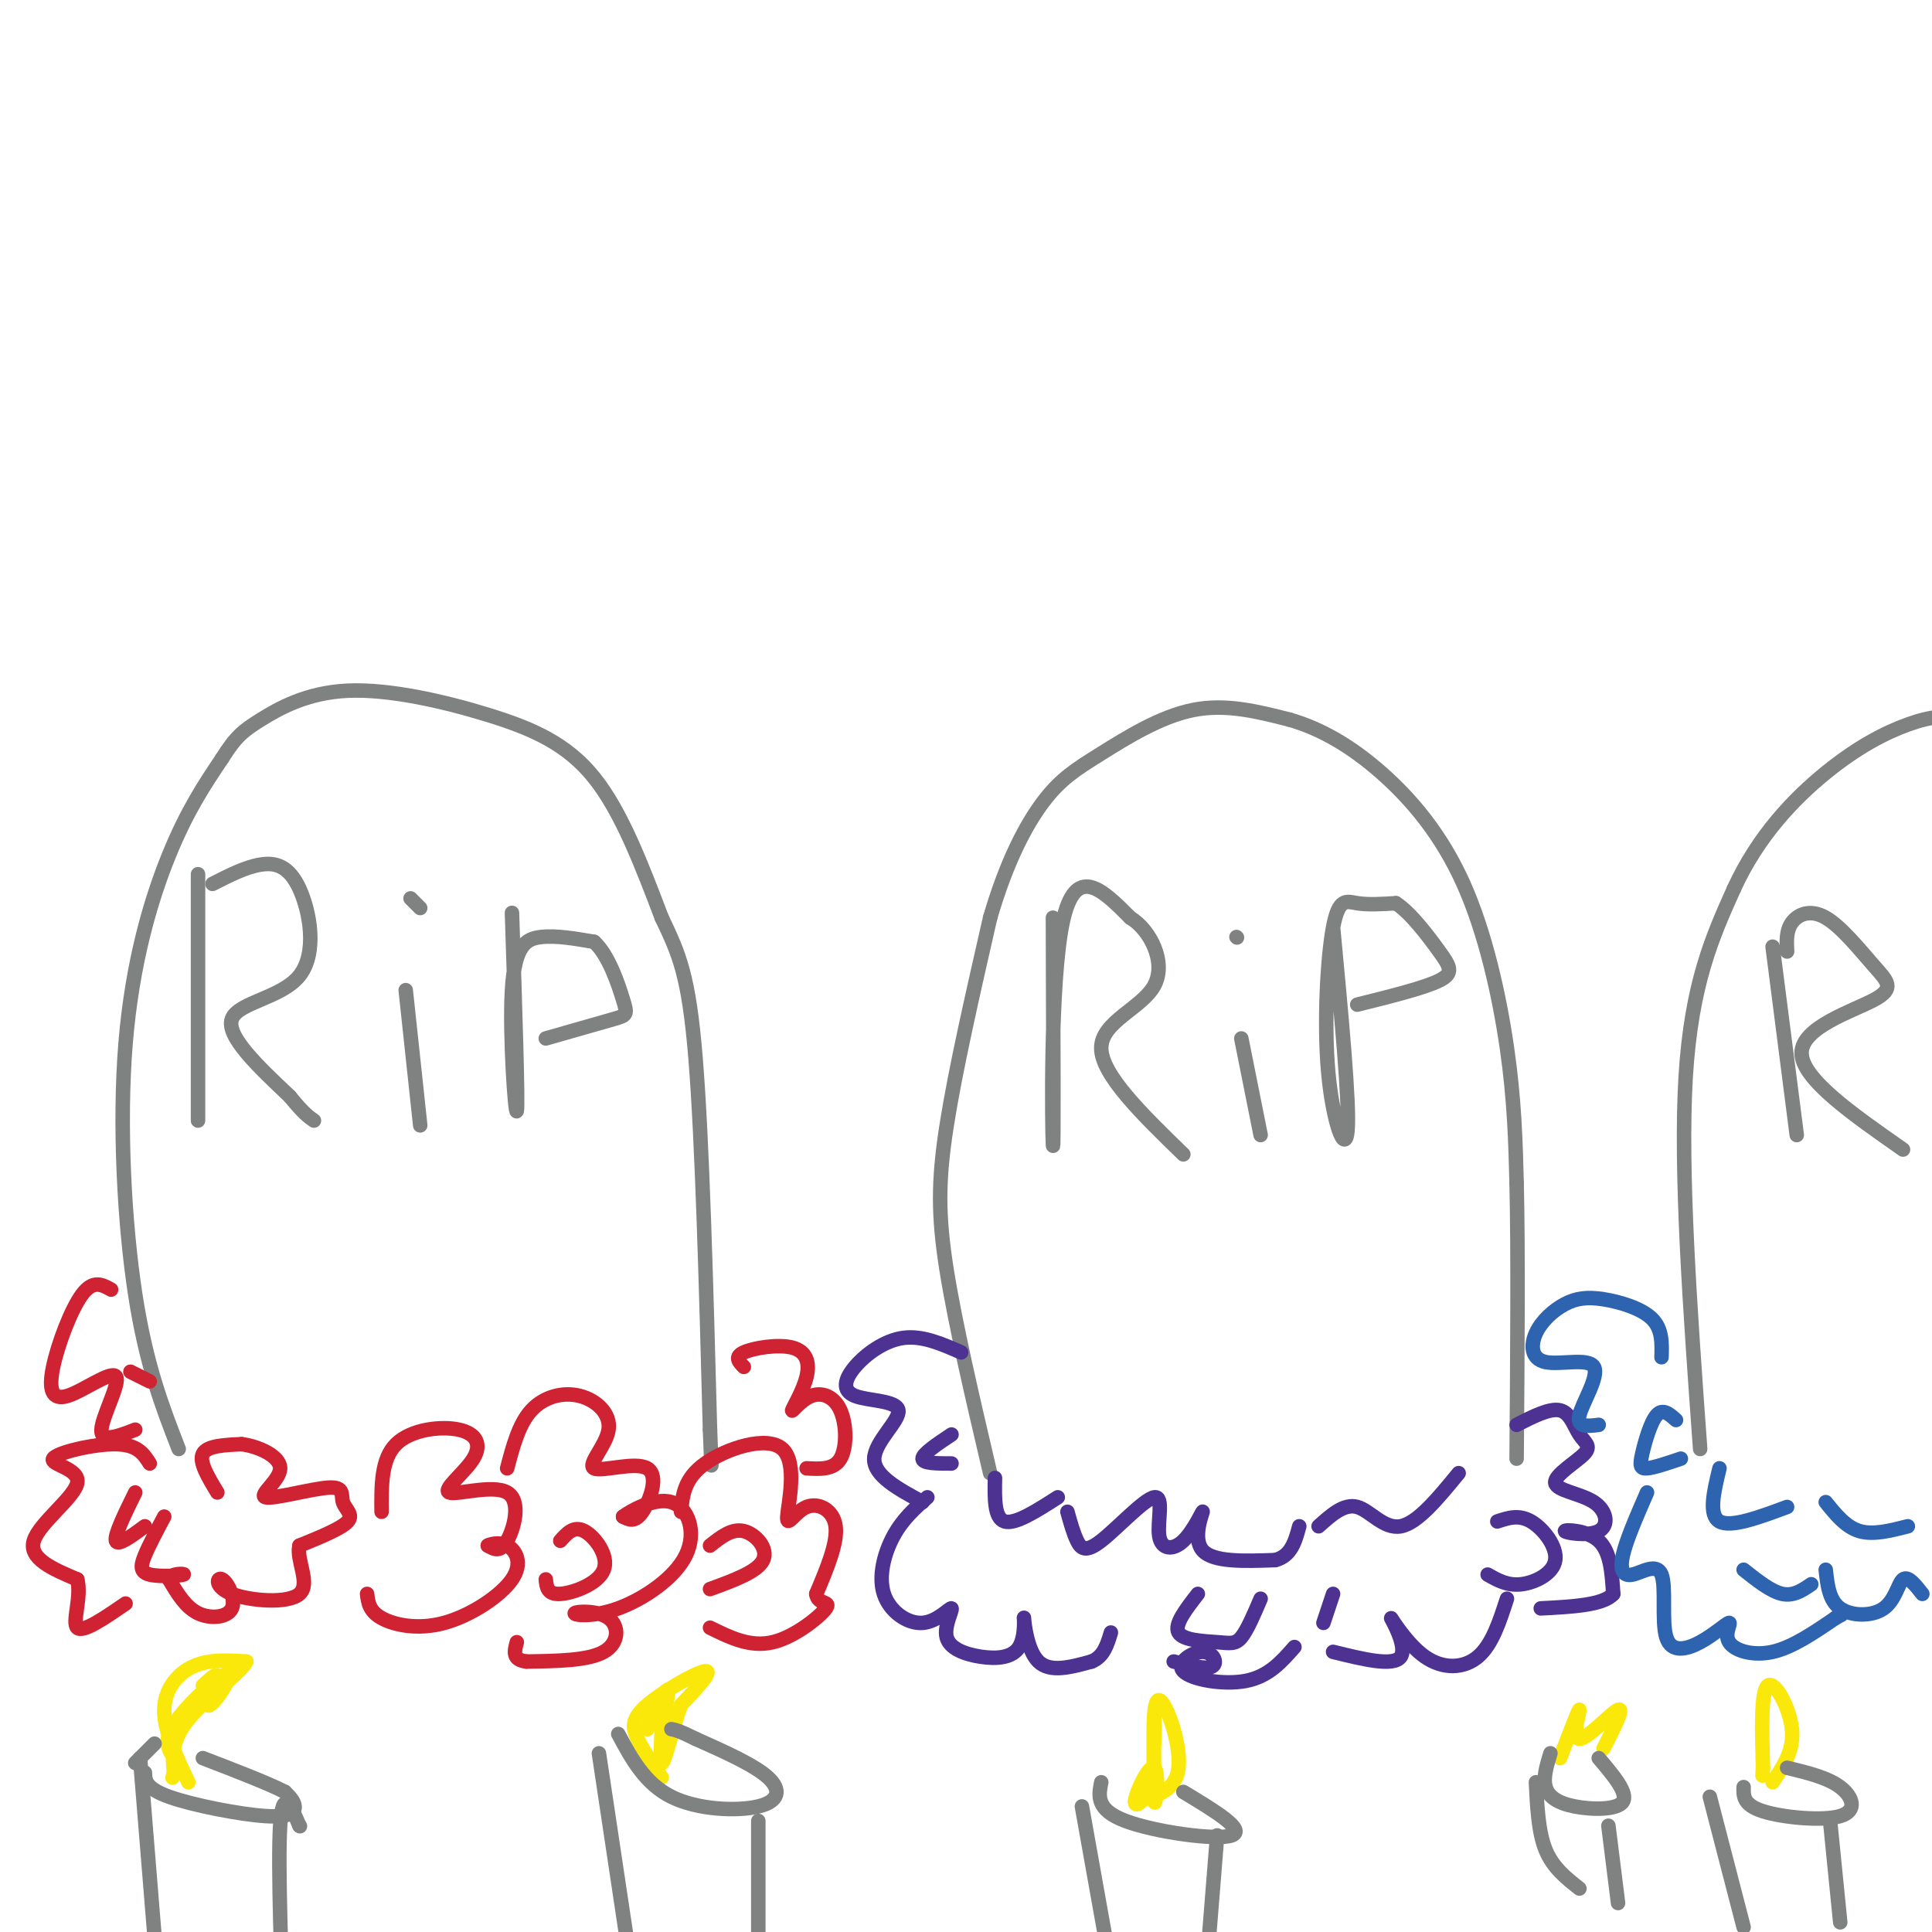 <svg viewBox='0 0 400 400' version='1.1' xmlns='http://www.w3.org/2000/svg' xmlns:xlink='http://www.w3.org/1999/xlink'><g fill='none' stroke='#808282' stroke-width='3' stroke-linecap='round' stroke-linejoin='round'><path d='M37,300c-3.375,-8.685 -6.750,-17.369 -9,-32c-2.250,-14.631 -3.375,-35.208 -2,-52c1.375,-16.792 5.250,-29.798 9,-39c3.750,-9.202 7.375,-14.601 11,-20'/><path d='M46,157c2.810,-4.491 4.336,-5.720 8,-8c3.664,-2.280 9.467,-5.611 18,-6c8.533,-0.389 19.797,2.165 29,5c9.203,2.835 16.344,5.953 22,13c5.656,7.047 9.828,18.024 14,29'/><path d='M137,190c3.600,7.533 5.600,11.867 7,29c1.400,17.133 2.200,47.067 3,77'/><path d='M147,296c0.500,12.833 0.250,6.417 0,0'/><path d='M205,305c-3.600,-15.356 -7.200,-30.711 -9,-42c-1.800,-11.289 -1.800,-18.511 0,-30c1.800,-11.489 5.400,-27.244 9,-43'/><path d='M205,190c3.396,-11.632 7.384,-19.211 11,-24c3.616,-4.789 6.858,-6.789 12,-10c5.142,-3.211 12.183,-7.632 19,-9c6.817,-1.368 13.408,0.316 20,2'/><path d='M267,149c6.504,1.860 12.764,5.509 19,11c6.236,5.491 12.448,12.825 17,23c4.552,10.175 7.443,23.193 9,34c1.557,10.807 1.778,19.404 2,28'/><path d='M314,245c0.333,14.167 0.167,35.583 0,57'/><path d='M352,300c-2.083,-28.833 -4.167,-57.667 -3,-77c1.167,-19.333 5.583,-29.167 10,-39'/><path d='M359,184c4.978,-10.900 12.422,-18.650 19,-24c6.578,-5.350 12.289,-8.300 17,-10c4.711,-1.700 8.422,-2.150 13,-1c4.578,1.150 10.022,3.900 14,7c3.978,3.100 6.489,6.550 9,10'/></g>
<g fill='none' stroke='#cf2233' stroke-width='3' stroke-linecap='round' stroke-linejoin='round'><path d='M45,309c-1.917,-3.167 -3.833,-6.333 -3,-8c0.833,-1.667 4.417,-1.833 8,-2'/><path d='M50,299c3.433,0.417 8.017,2.459 8,5c-0.017,2.541 -4.634,5.581 -3,6c1.634,0.419 9.521,-1.785 13,-2c3.479,-0.215 2.552,1.557 3,3c0.448,1.443 2.271,2.555 1,4c-1.271,1.445 -5.635,3.222 -10,5'/><path d='M62,320c-0.745,2.966 2.392,7.882 0,10c-2.392,2.118 -10.312,1.438 -14,0c-3.688,-1.438 -3.143,-3.633 -2,-3c1.143,0.633 2.885,4.093 2,6c-0.885,1.907 -4.396,2.259 -7,1c-2.604,-1.259 -4.302,-4.130 -6,-7'/><path d='M35,327c0.147,-1.348 3.514,-1.217 3,-1c-0.514,0.217 -4.907,0.520 -7,0c-2.093,-0.520 -1.884,-1.863 -1,-4c0.884,-2.137 2.442,-5.069 4,-8'/><path d='M79,313c-0.047,-5.458 -0.094,-10.916 3,-14c3.094,-3.084 9.329,-3.795 13,-3c3.671,0.795 4.779,3.097 3,6c-1.779,2.903 -6.446,6.407 -5,7c1.446,0.593 9.005,-1.725 12,0c2.995,1.725 1.427,7.493 0,10c-1.427,2.507 -2.714,1.754 -4,1'/><path d='M101,320c0.052,-0.124 2.182,-0.934 4,0c1.818,0.934 3.322,3.611 1,7c-2.322,3.389 -8.471,7.489 -14,9c-5.529,1.511 -10.437,0.432 -13,-1c-2.563,-1.432 -2.782,-3.216 -3,-5'/><path d='M105,304c1.211,-4.590 2.423,-9.179 5,-12c2.577,-2.821 6.521,-3.872 10,-3c3.479,0.872 6.493,3.667 6,7c-0.493,3.333 -4.493,7.203 -3,8c1.493,0.797 8.479,-1.478 11,0c2.521,1.478 0.577,6.708 -1,9c-1.577,2.292 -2.789,1.646 -4,1'/><path d='M129,314c1.283,-1.019 6.491,-4.066 10,-3c3.509,1.066 5.319,6.243 3,11c-2.319,4.757 -8.768,9.092 -14,11c-5.232,1.908 -9.248,1.388 -9,1c0.248,-0.388 4.759,-0.643 7,1c2.241,1.643 2.212,5.184 -1,7c-3.212,1.816 -9.606,1.908 -16,2'/><path d='M109,344c-3.000,-0.333 -2.500,-2.167 -2,-4'/><path d='M116,319c1.411,-1.583 2.821,-3.167 5,-2c2.179,1.167 5.125,5.083 4,8c-1.125,2.917 -6.321,4.833 -9,5c-2.679,0.167 -2.839,-1.417 -3,-3'/><path d='M141,313c0.314,-3.443 0.627,-6.886 5,-10c4.373,-3.114 12.804,-5.898 16,-3c3.196,2.898 1.156,11.478 1,14c-0.156,2.522 1.574,-1.013 4,-2c2.426,-0.987 5.550,0.575 6,4c0.450,3.425 -1.775,8.712 -4,14'/><path d='M169,330c0.333,2.393 3.167,1.375 2,3c-1.167,1.625 -6.333,5.893 -11,7c-4.667,1.107 -8.833,-0.946 -13,-3'/><path d='M154,283c-1.012,-1.036 -2.023,-2.073 0,-3c2.023,-0.927 7.081,-1.745 10,-1c2.919,0.745 3.698,3.055 3,6c-0.698,2.945 -2.872,6.527 -3,7c-0.128,0.473 1.790,-2.162 4,-3c2.210,-0.838 4.710,0.120 6,3c1.290,2.880 1.368,7.680 0,10c-1.368,2.320 -4.184,2.160 -7,2'/><path d='M147,320c2.267,-1.800 4.533,-3.600 7,-3c2.467,0.600 5.133,3.600 4,6c-1.133,2.400 -6.067,4.200 -11,6'/><path d='M31,303c-1.249,-1.962 -2.498,-3.923 -7,-4c-4.502,-0.077 -12.258,1.732 -13,3c-0.742,1.268 5.531,1.995 5,5c-0.531,3.005 -7.866,8.287 -9,12c-1.134,3.713 3.933,5.856 9,8'/><path d='M16,327c0.956,3.689 -1.156,8.911 0,10c1.156,1.089 5.578,-1.956 10,-5'/><path d='M28,309c-2.167,4.417 -4.333,8.833 -4,10c0.333,1.167 3.167,-0.917 6,-3'/><path d='M23,267c-1.856,-1.038 -3.712,-2.076 -6,1c-2.288,3.076 -5.008,10.266 -6,15c-0.992,4.734 -0.256,7.011 3,6c3.256,-1.011 9.030,-5.311 10,-4c0.970,1.311 -2.866,8.232 -3,11c-0.134,2.768 3.433,1.384 7,0'/><path d='M27,284c0.000,0.000 4.000,2.000 4,2'/></g>
<g fill='none' stroke='#4d3292' stroke-width='3' stroke-linecap='round' stroke-linejoin='round'><path d='M199,280c-4.027,-1.772 -8.055,-3.544 -12,-3c-3.945,0.544 -7.809,3.406 -10,6c-2.191,2.594 -2.711,4.922 0,6c2.711,1.078 8.653,0.906 9,3c0.347,2.094 -4.901,6.456 -5,10c-0.099,3.544 4.950,6.272 10,9'/><path d='M197,297c-3.000,2.000 -6.000,4.000 -6,5c0.000,1.000 3.000,1.000 6,1'/><path d='M192,310c-2.543,2.239 -5.086,4.479 -7,8c-1.914,3.521 -3.198,8.324 -2,12c1.198,3.676 4.879,6.226 8,6c3.121,-0.226 5.683,-3.227 6,-3c0.317,0.227 -1.611,3.681 -1,6c0.611,2.319 3.760,3.503 7,4c3.240,0.497 6.569,0.309 8,-2c1.431,-2.309 0.962,-6.737 1,-6c0.038,0.737 0.582,6.639 3,9c2.418,2.361 6.709,1.180 11,0'/><path d='M226,344c2.500,-1.000 3.250,-3.500 4,-6'/><path d='M206,306c-0.083,4.167 -0.167,8.333 2,9c2.167,0.667 6.583,-2.167 11,-5'/><path d='M221,313c0.613,2.205 1.226,4.409 2,6c0.774,1.591 1.710,2.568 5,0c3.290,-2.568 8.933,-8.681 11,-9c2.067,-0.319 0.557,5.155 1,8c0.443,2.845 2.841,3.062 5,1c2.159,-2.062 4.081,-6.401 4,-6c-0.081,0.401 -2.166,5.543 0,8c2.166,2.457 8.583,2.228 15,2'/><path d='M264,323c3.333,-0.833 4.167,-3.917 5,-7'/><path d='M273,316c2.644,-2.378 5.289,-4.756 8,-4c2.711,0.756 5.489,4.644 9,4c3.511,-0.644 7.756,-5.822 12,-11'/><path d='M314,295c3.445,-1.756 6.891,-3.513 9,-3c2.109,0.513 2.882,3.295 4,5c1.118,1.705 2.582,2.334 1,4c-1.582,1.666 -6.211,4.369 -6,6c0.211,1.631 5.261,2.191 8,4c2.739,1.809 3.167,4.866 1,6c-2.167,1.134 -6.930,0.344 -7,0c-0.070,-0.344 4.551,-0.241 7,2c2.449,2.241 2.724,6.621 3,11'/><path d='M334,330c-2.000,2.333 -8.500,2.667 -15,3'/><path d='M310,315c2.226,-0.744 4.452,-1.488 7,0c2.548,1.488 5.417,5.208 5,8c-0.417,2.792 -4.119,4.655 -7,5c-2.881,0.345 -4.940,-0.827 -7,-2'/><path d='M312,331c-1.541,4.764 -3.081,9.528 -6,12c-2.919,2.472 -7.215,2.652 -11,0c-3.785,-2.652 -7.057,-8.137 -7,-8c0.057,0.137 3.445,5.896 2,8c-1.445,2.104 -7.722,0.552 -14,-1'/><path d='M268,341c-2.662,3.038 -5.324,6.077 -10,7c-4.676,0.923 -11.367,-0.268 -13,-2c-1.633,-1.732 1.791,-4.005 4,-4c2.209,0.005 3.203,2.287 2,3c-1.203,0.713 -4.601,-0.144 -8,-1'/><path d='M248,330c-2.470,3.173 -4.940,6.345 -4,8c0.940,1.655 5.292,1.792 8,2c2.708,0.208 3.774,0.488 5,-1c1.226,-1.488 2.613,-4.744 4,-8'/><path d='M276,330c0.000,0.000 -2.000,6.000 -2,6'/></g>
<g fill='none' stroke='#2d63af' stroke-width='3' stroke-linecap='round' stroke-linejoin='round'><path d='M344,281c0.091,-2.933 0.182,-5.865 -2,-8c-2.182,-2.135 -6.638,-3.471 -10,-4c-3.362,-0.529 -5.630,-0.250 -8,1c-2.370,1.250 -4.842,3.470 -6,6c-1.158,2.530 -1.001,5.369 2,6c3.001,0.631 8.846,-0.945 10,1c1.154,1.945 -2.385,7.413 -3,10c-0.615,2.587 1.692,2.294 4,2'/><path d='M347,294c-1.363,-1.226 -2.726,-2.452 -4,-1c-1.274,1.452 -2.458,5.583 -3,8c-0.542,2.417 -0.440,3.119 1,3c1.440,-0.119 4.220,-1.060 7,-2'/><path d='M341,309c-2.154,4.941 -4.309,9.881 -5,13c-0.691,3.119 0.080,4.415 2,4c1.920,-0.415 4.988,-2.541 6,0c1.012,2.541 -0.031,9.747 1,13c1.031,3.253 4.135,2.551 7,1c2.865,-1.551 5.490,-3.952 6,-4c0.510,-0.048 -1.093,2.256 0,4c1.093,1.744 4.884,2.927 9,2c4.116,-0.927 8.558,-3.963 13,-7'/><path d='M380,335c2.167,-1.167 1.083,-0.583 0,0'/><path d='M356,304c-1.167,4.833 -2.333,9.667 0,11c2.333,1.333 8.167,-0.833 14,-3'/><path d='M378,325c0.345,3.185 0.690,6.369 3,8c2.310,1.631 6.583,1.708 9,0c2.417,-1.708 2.976,-5.202 4,-6c1.024,-0.798 2.512,1.101 4,3'/><path d='M378,311c2.083,2.583 4.167,5.167 7,6c2.833,0.833 6.417,-0.083 10,-1'/><path d='M361,325c2.833,2.250 5.667,4.500 8,5c2.333,0.500 4.167,-0.750 6,-2'/></g>
<g fill='none' stroke='#808282' stroke-width='3' stroke-linecap='round' stroke-linejoin='round'><path d='M41,181c0.000,0.000 0.000,51.000 0,51'/><path d='M44,183c3.451,-1.758 6.903,-3.515 10,-4c3.097,-0.485 5.841,0.303 8,5c2.159,4.697 3.735,13.303 0,18c-3.735,4.697 -12.781,5.485 -14,9c-1.219,3.515 5.391,9.758 12,16'/><path d='M60,227c2.833,3.500 3.917,4.250 5,5'/><path d='M84,205c0.000,0.000 3.000,28.000 3,28'/><path d='M85,186c0.000,0.000 2.000,2.000 2,2'/><path d='M106,189c0.649,19.821 1.298,39.643 1,41c-0.298,1.357 -1.542,-15.750 -1,-25c0.542,-9.250 2.869,-10.643 6,-11c3.131,-0.357 7.065,0.321 11,1'/><path d='M123,195c3.012,2.679 5.042,8.875 6,12c0.958,3.125 0.845,3.179 -2,4c-2.845,0.821 -8.423,2.411 -14,4'/><path d='M218,190c0.089,24.933 0.178,49.867 0,47c-0.178,-2.867 -0.622,-33.533 2,-46c2.622,-12.467 8.311,-6.733 14,-1'/><path d='M234,190c4.155,2.500 7.542,9.250 5,14c-2.542,4.750 -11.012,7.500 -11,13c0.012,5.500 8.506,13.750 17,22'/><path d='M257,215c0.000,0.000 4.000,20.000 4,20'/><path d='M256,194c0.000,0.000 0.100,0.100 0.1,0.1'/><path d='M276,192c1.724,18.241 3.448,36.482 3,42c-0.448,5.518 -3.069,-1.686 -4,-12c-0.931,-10.314 -0.174,-23.738 1,-30c1.174,-6.262 2.764,-5.360 5,-5c2.236,0.360 5.118,0.180 8,0'/><path d='M289,187c3.071,1.964 6.750,6.875 9,10c2.250,3.125 3.071,4.464 0,6c-3.071,1.536 -10.036,3.268 -17,5'/><path d='M367,196c0.000,0.000 5.000,39.000 5,39'/><path d='M370,197c-0.108,-2.161 -0.215,-4.322 1,-6c1.215,-1.678 3.754,-2.872 7,-1c3.246,1.872 7.200,6.811 10,10c2.800,3.189 4.446,4.628 0,7c-4.446,2.372 -14.985,5.678 -15,11c-0.015,5.322 10.492,12.661 21,20'/></g>
<g fill='none' stroke='#fae80b' stroke-width='3' stroke-linecap='round' stroke-linejoin='round'><path d='M39,369c-2.533,-5.356 -5.067,-10.711 -5,-15c0.067,-4.289 2.733,-7.511 6,-9c3.267,-1.489 7.133,-1.244 11,-1'/><path d='M51,344c-0.822,2.022 -8.378,7.578 -12,12c-3.622,4.422 -3.311,7.711 -3,11'/><path d='M36,367c-0.500,1.833 -0.250,0.917 0,0'/><path d='M36,364c-1.105,-1.769 -2.211,-3.537 0,-7c2.211,-3.463 7.737,-8.619 10,-10c2.263,-1.381 1.263,1.013 0,3c-1.263,1.987 -2.789,3.568 -3,3c-0.211,-0.568 0.895,-3.284 2,-6'/><path d='M45,347c-0.167,-0.667 -1.583,0.667 -3,2'/></g>
<g fill='none' stroke='#808282' stroke-width='3' stroke-linecap='round' stroke-linejoin='round'><path d='M30,367c0.042,1.619 0.083,3.238 5,5c4.917,1.762 14.708,3.667 20,4c5.292,0.333 6.083,-0.905 6,-2c-0.083,-1.095 -1.042,-2.048 -2,-3'/><path d='M59,371c-3.167,-1.667 -10.083,-4.333 -17,-7'/><path d='M32,361c0.000,0.000 -4.000,4.000 -4,4'/><path d='M29,364c0.000,0.000 3.000,37.000 3,37'/><path d='M62,378c0.000,0.000 0.100,0.100 0.1,0.1'/><path d='M62,378c-1.750,-4.083 -3.500,-8.167 -4,0c-0.500,8.167 0.250,28.583 1,49'/></g>
<g fill='none' stroke='#fae80b' stroke-width='3' stroke-linecap='round' stroke-linejoin='round'><path d='M137,368c-1.952,-2.839 -3.905,-5.679 -5,-8c-1.095,-2.321 -1.333,-4.125 2,-7c3.333,-2.875 10.238,-6.821 12,-7c1.762,-0.179 -1.619,3.411 -5,7'/><path d='M141,353c-1.714,4.571 -3.500,12.500 -4,12c-0.500,-0.500 0.286,-9.429 0,-12c-0.286,-2.571 -1.643,1.214 -3,5'/><path d='M134,358c0.467,-1.311 3.133,-7.089 4,-8c0.867,-0.911 -0.067,3.044 -1,7'/><path d='M235,373c4.222,-1.044 8.444,-2.089 9,-7c0.556,-4.911 -2.556,-13.689 -4,-14c-1.444,-0.311 -1.222,7.844 -1,16'/><path d='M239,368c-1.303,4.218 -4.062,6.763 -4,5c0.062,-1.763 2.944,-7.833 4,-7c1.056,0.833 0.284,8.571 0,7c-0.284,-1.571 -0.081,-12.449 0,-16c0.081,-3.551 0.041,0.224 0,4'/><path d='M367,369c2.222,-3.267 4.444,-6.533 4,-11c-0.444,-4.467 -3.556,-10.133 -5,-9c-1.444,1.133 -1.222,9.067 -1,17'/><path d='M365,366c-0.167,2.833 -0.083,1.417 0,0'/><path d='M323,364c1.946,-5.131 3.893,-10.262 4,-10c0.107,0.262 -1.625,5.917 0,6c1.625,0.083 6.607,-5.405 8,-6c1.393,-0.595 -0.804,3.702 -3,8'/></g>
<g fill='none' stroke='#808282' stroke-width='3' stroke-linecap='round' stroke-linejoin='round'><path d='M128,359c2.762,5.137 5.524,10.274 11,13c5.476,2.726 13.667,3.042 18,2c4.333,-1.042 4.810,-3.440 2,-6c-2.810,-2.560 -8.905,-5.280 -15,-8'/><path d='M144,360c-3.333,-1.667 -4.167,-1.833 -5,-2'/><path d='M124,363c0.000,0.000 6.000,40.000 6,40'/><path d='M157,377c0.000,0.000 0.000,27.000 0,27'/><path d='M228,369c-0.556,2.844 -1.111,5.689 5,8c6.111,2.311 18.889,4.089 22,3c3.111,-1.089 -3.444,-5.044 -10,-9'/><path d='M224,374c0.000,0.000 5.000,28.000 5,28'/><path d='M252,380c0.000,0.000 -2.000,25.000 -2,25'/><path d='M321,363c-0.774,2.530 -1.548,5.060 -1,7c0.548,1.940 2.417,3.292 6,4c3.583,0.708 8.881,0.774 10,-1c1.119,-1.774 -1.940,-5.387 -5,-9'/><path d='M318,369c0.250,5.167 0.500,10.333 2,14c1.500,3.667 4.250,5.833 7,8'/><path d='M333,378c0.000,0.000 2.000,16.000 2,16'/><path d='M361,370c-0.054,1.845 -0.107,3.690 4,5c4.107,1.310 12.375,2.083 16,1c3.625,-1.083 2.607,-4.024 0,-6c-2.607,-1.976 -6.804,-2.988 -11,-4'/><path d='M354,372c0.000,0.000 7.000,27.000 7,27'/><path d='M379,378c0.000,0.000 2.000,20.000 2,20'/></g>
</svg>